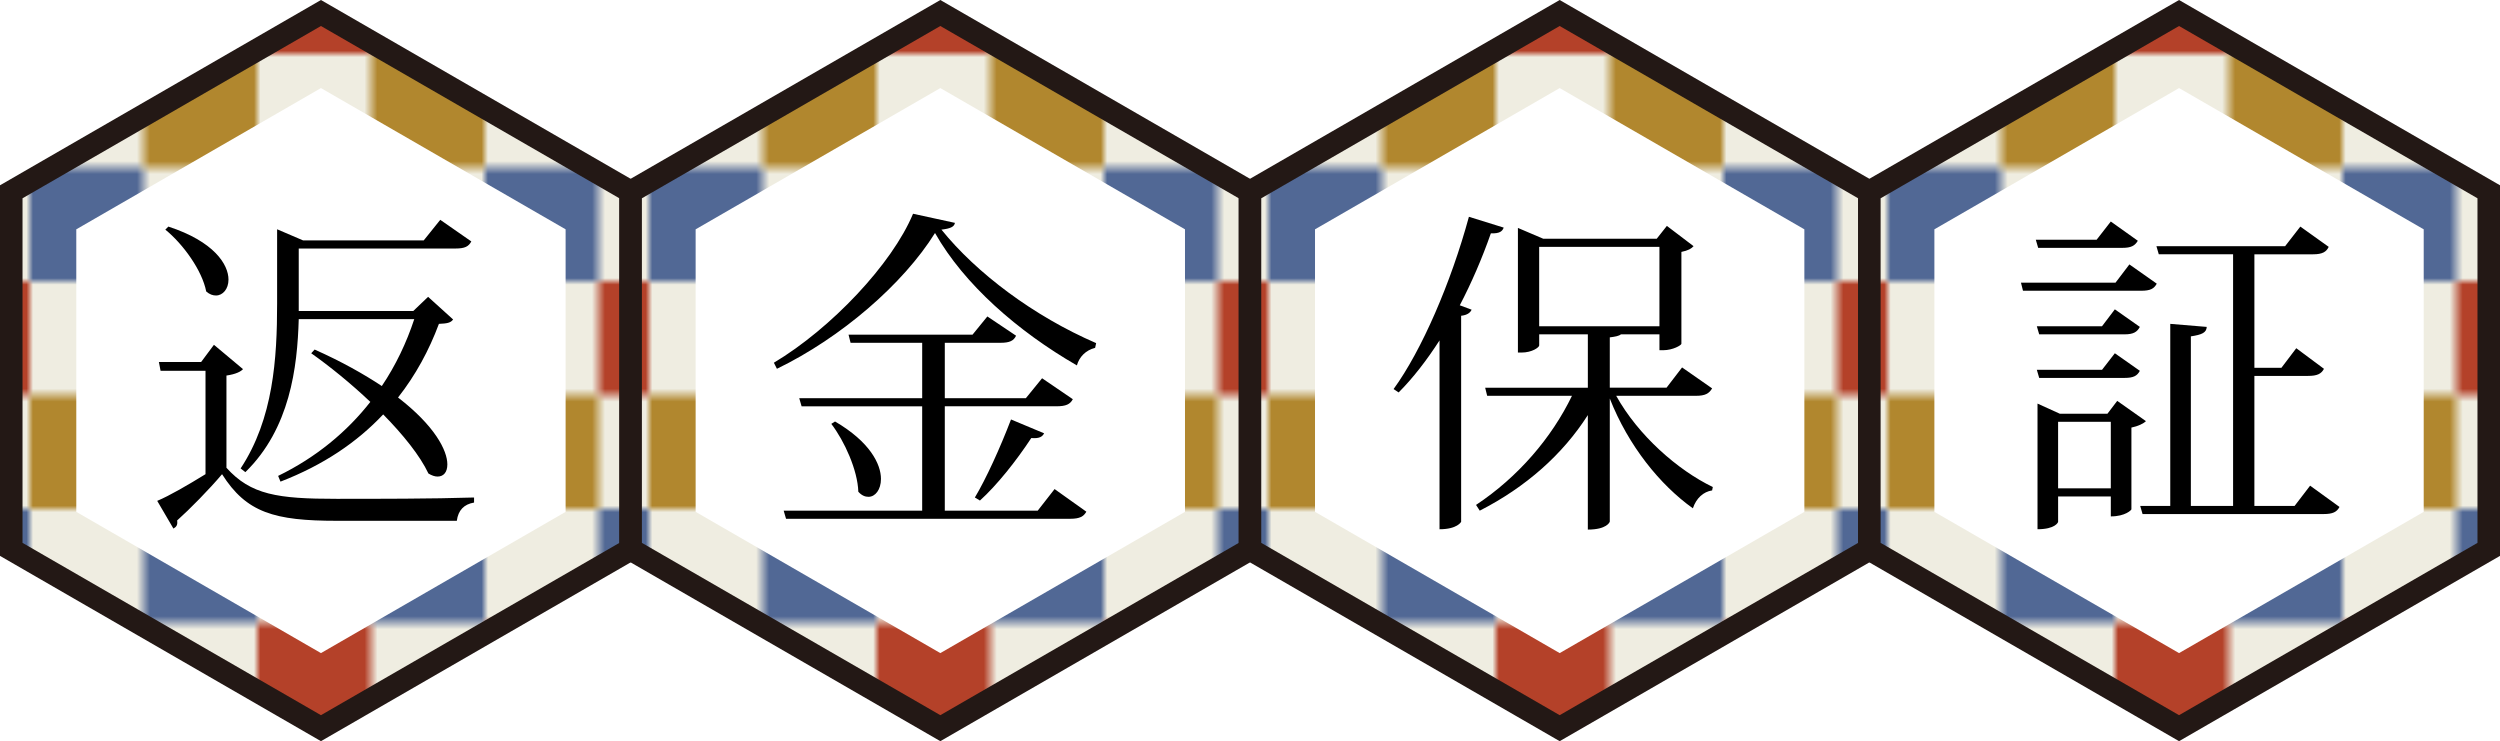 <?xml version="1.0" encoding="utf-8"?>
<!-- Generator: Adobe Illustrator 14.0.0, SVG Export Plug-In . SVG Version: 6.00 Build 43363)  -->
<!DOCTYPE svg PUBLIC "-//W3C//DTD SVG 1.1//EN" "http://www.w3.org/Graphics/SVG/1.1/DTD/svg11.dtd">
<svg version="1.1" id="レイヤー_1" xmlns="http://www.w3.org/2000/svg" xmlns:xlink="http://www.w3.org/1999/xlink" x="0px"
	 y="0px" width="200px" height="59.294px" viewBox="0 0 200 59.294" enable-background="new 0 0 200 59.294" xml:space="preserve">
<pattern  x="-932.824" y="-388.771" width="70" height="105" patternUnits="userSpaceOnUse" id="Unnamed_Pattern_19" viewBox="0 -105 70 105" overflow="visible">
	<g>
		<polygon fill="none" points="0,-105 70,-105 70,0 0,0 		"/>
		<polygon fill="#EFEDE1" points="0,-70 70,-70 70,0 0,0 		"/>
		<polygon fill="#B1872E" points="17.5,-35 0,-35 0,-17.5 17.5,-17.5 		"/>
		<polygon fill="#B44129" points="35,-17.5 17.5,-17.5 17.5,0 35,0 		"/>
		<polygon fill="#B1872E" points="52.5,-35 35,-35 35,-17.5 52.5,-17.5 		"/>
		<polygon fill="#B44129" points="70,-17.5 52.5,-17.5 52.5,0 70,0 		"/>
		<polygon fill="#B44129" points="17.5,-70 0,-70 0,-52.5 17.5,-52.5 		"/>
		<polygon fill="#516895" points="35,-52.5 17.5,-52.5 17.5,-35 35,-35 		"/>
		<polygon fill="#B44129" points="52.5,-70 35,-70 35,-52.5 52.5,-52.5 		"/>
		<polygon fill="#516895" points="70,-52.5 52.5,-52.5 52.5,-35 70,-35 		"/>
		<polygon fill="#EFEDE1" points="0,-105 70,-105 70,-70 0,-70 		"/>
		<polygon fill="#516895" points="17.5,-105 0,-105 0,-87.5 17.5,-87.5 		"/>
		<polygon fill="#B1872E" points="35,-87.5 17.5,-87.5 17.5,-70 35,-70 		"/>
		<polygon fill="#516895" points="52.5,-105 35,-105 35,-87.5 52.5,-87.5 		"/>
		<polygon fill="#B1872E" points="70,-87.5 52.5,-87.5 52.5,-70 70,-70 		"/>
	</g>
</pattern>
<pattern  id="SVGID_1_" xlink:href="#Unnamed_Pattern_19" patternTransform="matrix(0.52 0 0 -0.52 -3043.374 -4383.873)">
</pattern>
<polygon fill="url(#SVGID_1_)" points="50.45,43.95 50.45,15.343 25.676,1.04 0.901,15.343 0.901,43.95 25.676,58.254 "/>
<path fill="#231815" d="M25.676,59.294L0,44.471V14.823L25.676,0l25.676,14.823v29.647L25.676,59.294z M1.802,43.43l23.874,13.784
	L49.55,43.43V15.863L25.676,2.08L1.802,15.863V43.43z"/>
<polygon fill="#FFFFFF" points="6.103,18.346 25.676,7.046 45.249,18.346 45.249,40.948 25.676,52.248 6.103,40.948 "/>
<g>
	<path d="M19.44,29.53c-0.162,0.189-0.567,0.405-1.324,0.514v7.377c1.946,2.162,4.081,2.486,8.81,2.486
		c3.271,0,7.647,0,10.999-0.107v0.405c-0.811,0.135-1.271,0.621-1.379,1.459h-9.593c-4.999,0-7.242-0.648-9.188-3.729
		c-1.026,1.216-2.594,2.811-3.594,3.702c0.054,0.352-0.054,0.514-0.297,0.648l-1.297-2.216c0.973-0.405,2.459-1.27,3.864-2.135
		v-8.269h-3.595l-0.135-0.703h3.378l1.026-1.378L19.44,29.53z M13.469,18.127c3.647,1.188,4.81,3.026,4.81,4.242
		c0,0.757-0.459,1.271-1,1.271c-0.243,0-0.513-0.081-0.783-0.324c-0.324-1.676-1.838-3.783-3.27-4.945L13.469,18.127z
		 M23.899,25.531c-0.108,3.864-0.702,8.756-4.27,12.241l-0.379-0.297c2.622-3.973,2.919-8.81,2.919-13.188v-5.945l2.081,0.892h9.647
		l1.324-1.648l2.485,1.729c-0.216,0.405-0.513,0.567-1.27,0.567H23.899v5h9.161l1.188-1.135l2,1.811
		c-0.189,0.27-0.486,0.324-1.135,0.351c-0.784,2.108-1.865,4.107-3.27,5.892c2.945,2.27,3.945,4.242,3.945,5.351
		c0,0.621-0.298,0.973-0.784,0.973c-0.216,0-0.459-0.081-0.729-0.243c-0.676-1.433-2.026-3.107-3.621-4.729
		c-2.081,2.216-4.783,4.054-8.215,5.378l-0.189-0.459c3.054-1.486,5.513-3.54,7.377-5.919c-1.567-1.485-3.27-2.864-4.729-3.891
		l0.271-0.298c2.188,0.974,3.945,1.973,5.377,2.919c1.108-1.648,1.973-3.459,2.595-5.351H23.899z"/>
</g>
<pattern  id="SVGID_2_" xlink:href="#Unnamed_Pattern_19" patternTransform="matrix(0.52 0 0 -0.52 -3030.235 -4383.873)">
</pattern>
<polygon fill="url(#SVGID_2_)" points="100,43.95 100,15.343 75.226,1.04 50.45,15.343 50.45,43.95 75.226,58.254 "/>
<path fill="#231815" d="M75.226,59.294L49.55,44.471V14.823L75.226,0l25.676,14.823v29.647L75.226,59.294z M51.352,43.43
	l23.874,13.784L99.099,43.43V15.863L75.226,2.08L51.352,15.863V43.43z"/>
<polygon fill="#FFFFFF" points="55.651,18.346 75.226,7.046 94.799,18.346 94.799,40.948 75.226,52.248 55.651,40.948 "/>
<g>
	<path d="M61.91,29.018c4.567-2.729,9.458-7.892,11.134-11.918l3.351,0.729c-0.054,0.324-0.378,0.46-1.081,0.541
		c2.811,3.485,7.378,6.918,12.377,9.08l-0.081,0.378c-0.757,0.189-1.271,0.729-1.459,1.405c-4.729-2.729-9.026-6.485-11.35-10.593
		c-2.541,4.08-7.513,8.377-12.647,10.863L61.91,29.018z M83.016,40.854l1.351-1.729l2.541,1.811
		c-0.217,0.378-0.514,0.567-1.298,0.567H62.883l-0.188-0.648h11.079v-8.351h-9.647l-0.188-0.648h9.836v-4.432h-5.729l-0.162-0.648
		H77.8l1.189-1.46l2.297,1.541c-0.189,0.405-0.514,0.567-1.243,0.567h-4.459v4.432h6.485l1.298-1.595l2.459,1.676
		c-0.217,0.405-0.541,0.567-1.324,0.567h-8.918v8.351H83.016z M66.802,33.719c2.783,1.622,3.675,3.405,3.675,4.595
		c0,0.864-0.459,1.432-1,1.432c-0.27,0-0.54-0.107-0.811-0.405c-0.054-1.729-1.107-4.054-2.162-5.432L66.802,33.719z M83.529,34.665
		c-0.136,0.271-0.379,0.433-1.027,0.378c-1.188,1.811-2.756,3.783-4.107,5L77.989,39.8c0.892-1.486,2.026-3.973,2.892-6.243
		L83.529,34.665z"/>
</g>
<pattern  id="SVGID_3_" xlink:href="#Unnamed_Pattern_19" patternTransform="matrix(0.52 0 0 -0.52 -3017.095 -4383.873)">
</pattern>
<polygon fill="url(#SVGID_3_)" points="149.55,43.95 149.55,15.343 124.774,1.04 100,15.343 100,43.95 124.774,58.254 "/>
<path fill="#231815" d="M124.774,59.294L99.099,44.471V14.823L124.774,0l25.676,14.823v29.647L124.774,59.294z M100.901,43.43
	l23.873,13.784l23.874-13.784V15.863L124.774,2.08l-23.873,13.783V43.43z"/>
<polygon fill="#FFFFFF" points="105.201,18.346 124.774,7.046 144.349,18.346 144.349,40.948 124.774,52.248 105.201,40.948 "/>
<g>
	<path d="M111.487,31.125c2.243-3.081,4.594-8.513,6.026-13.782l2.783,0.865c-0.108,0.297-0.324,0.486-1.027,0.459
		c-0.702,2-1.54,3.945-2.486,5.756l0.946,0.352c-0.108,0.243-0.352,0.433-0.838,0.486v16.484c0,0-0.297,0.595-1.729,0.595V27.233
		c-1.026,1.595-2.135,3.026-3.27,4.162L111.487,31.125z M136.97,31.071c-0.243,0.405-0.54,0.594-1.297,0.594h-6.377
		c1.756,3.162,4.918,5.945,7.729,7.297l-0.055,0.271c-0.702,0.107-1.27,0.621-1.54,1.432c-2.621-1.864-5.161-4.999-6.647-8.782
		v9.836c0,0.055-0.243,0.648-1.757,0.648v-9.16c-2,3.135-4.945,5.756-8.647,7.647l-0.297-0.46c3.378-2.242,6.053-5.377,7.675-8.729
		h-6.783l-0.162-0.648h8.215v-4.27h-3.892v0.892c0,0.136-0.54,0.567-1.432,0.567h-0.271v-9.972l2.026,0.865h9.08l0.811-1.027
		l2.135,1.622c-0.162,0.188-0.432,0.351-0.973,0.459v7.351c0,0.108-0.676,0.514-1.459,0.514h-0.297v-1.271h-3.081
		c-0.162,0.135-0.459,0.189-0.892,0.243v4.026h4.54l1.243-1.621L136.97,31.071z M123.134,26.099h9.621v-6.351h-9.621V26.099z"/>
</g>
<pattern  id="SVGID_4_" xlink:href="#Unnamed_Pattern_19" patternTransform="matrix(0.52 0 0 -0.52 -3003.956 -4383.873)">
</pattern>
<polygon fill="url(#SVGID_4_)" points="199.099,43.95 199.099,15.343 174.324,1.04 149.55,15.343 149.55,43.95 174.324,58.254 "/>
<path fill="#231815" d="M174.324,59.294l-25.676-14.823V14.823L174.324,0L200,14.823v29.647L174.324,59.294z M150.45,43.43
	l23.874,13.784l23.874-13.784V15.863L174.324,2.08L150.45,15.863V43.43z"/>
<polygon fill="#FFFFFF" points="154.751,18.346 174.324,7.046 193.897,18.346 193.897,40.948 174.324,52.248 154.751,40.948 "/>
<g>
	<path d="M170.351,21.153l2.189,1.54c-0.217,0.405-0.514,0.567-1.243,0.567h-9.458l-0.162-0.648h7.566L170.351,21.153z
		 M171.026,19.262c-0.243,0.405-0.54,0.567-1.243,0.567h-6.729l-0.189-0.648h4.864l1.135-1.459L171.026,19.262z M162.946,26.099
		h5.216l1.026-1.352l2,1.405c-0.216,0.405-0.514,0.595-1.216,0.595h-6.837L162.946,26.099z M171.188,29.666
		c-0.216,0.405-0.514,0.567-1.216,0.567h-6.837l-0.189-0.648h5.216l1.026-1.324L171.188,29.666z M169.378,32.07l2.297,1.622
		c-0.189,0.188-0.621,0.405-1.162,0.514v6.539c0,0.054-0.486,0.567-1.648,0.567v-1.594h-4.216v2.026
		c0,0.054-0.243,0.595-1.648,0.595V32.287l1.784,0.811h3.811L169.378,32.07z M164.648,39.069h4.216v-5.323h-4.216V39.069z
		 M184.809,38.854l2.351,1.702c-0.216,0.405-0.54,0.568-1.27,0.568h-14.485l-0.188-0.649h2.404V25.909l2.919,0.243
		c-0.027,0.46-0.378,0.622-1.271,0.757v13.565h3.378V20.343h-5.944l-0.189-0.648h10.296l1.216-1.567l2.271,1.621
		c-0.189,0.405-0.514,0.595-1.243,0.595h-4.702v9.08h2.162l1.188-1.567l2.216,1.648c-0.216,0.405-0.54,0.567-1.27,0.567h-4.297
		v10.403h3.216L184.809,38.854z"/>
</g>
</svg>
